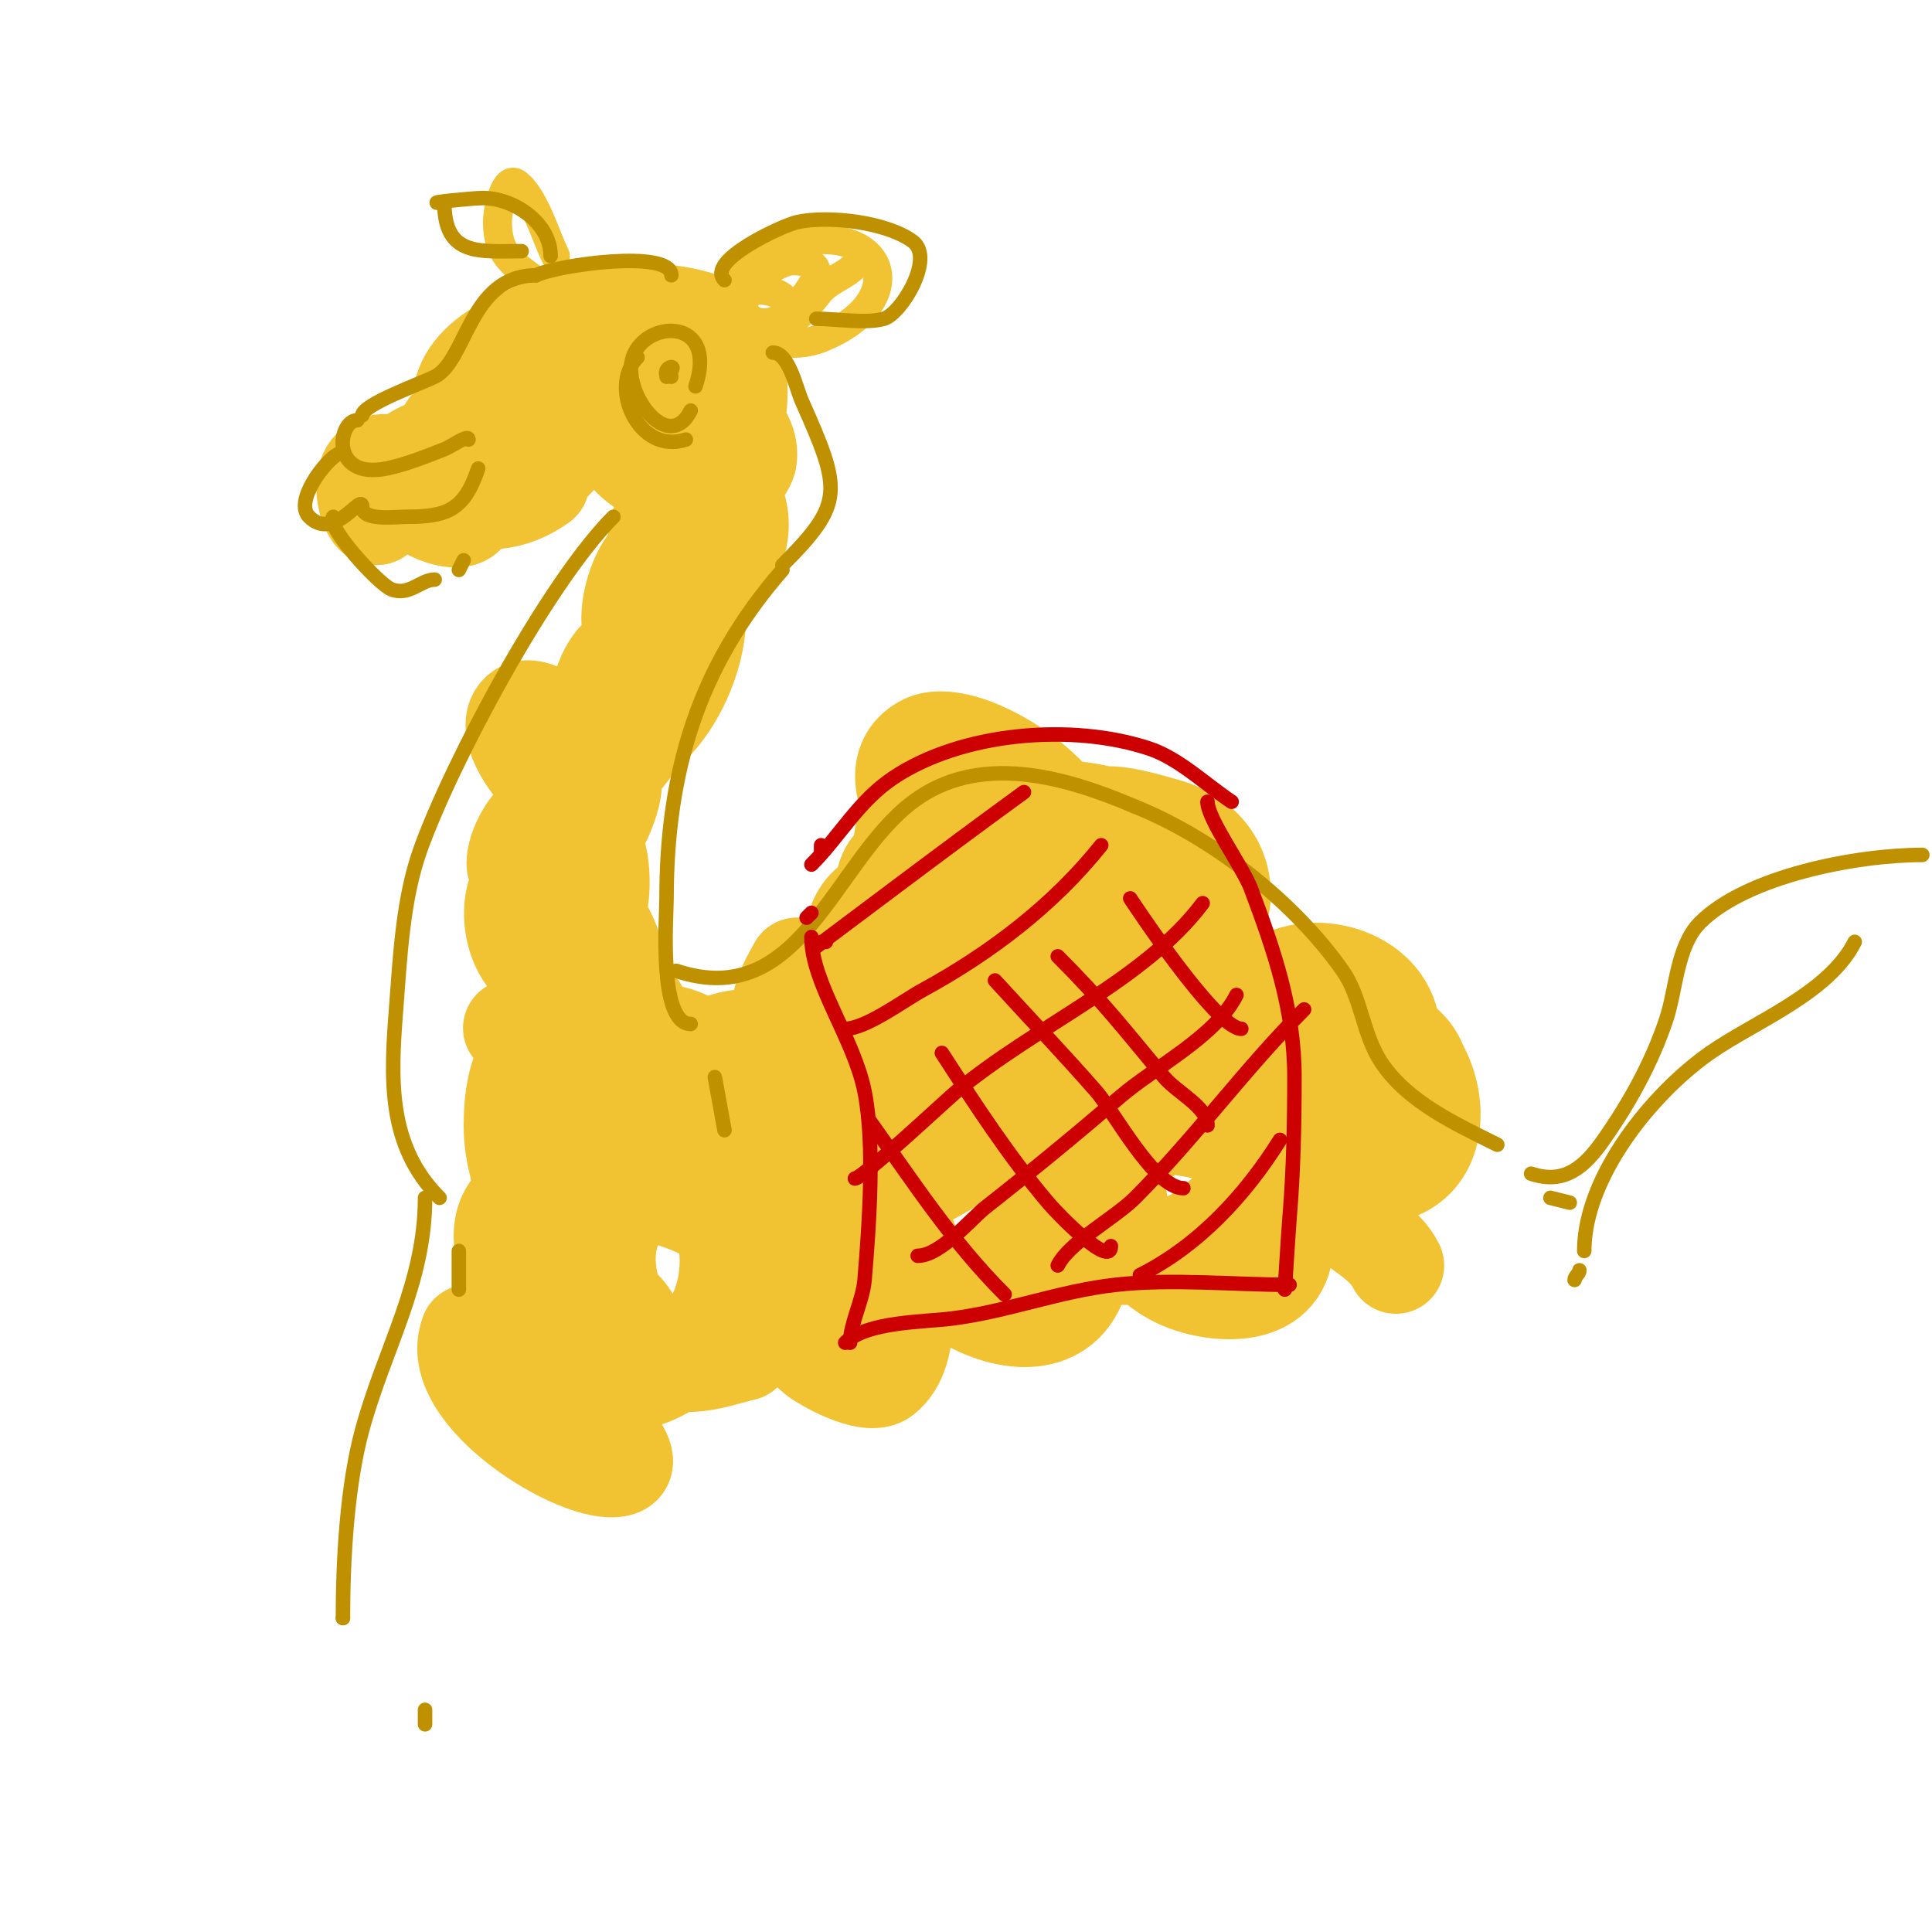 <svg viewBox='0 0 400 400' version='1.1' xmlns='http://www.w3.org/2000/svg' xmlns:xlink='http://www.w3.org/1999/xlink'><g fill='none' stroke='#f1c232' stroke-width='20' stroke-linecap='round' stroke-linejoin='round'><path d='M290,240c3.875,-5.167 7.562,-6.75 6,-13c-1.957,-7.829 -13.3,-5.441 -17,-1c-4.477,5.373 1.103,19.154 9,17c17.144,-4.676 5.897,-37.387 -11,-28c-12.037,6.687 9.44,30.743 16,15c7.141,-17.139 -15.643,-20.589 -26,-18'/><path d='M267,212c-7.395,7.395 8.474,26.701 15,18c2.692,-3.59 7.068,-12.658 6,-18c-2.187,-10.933 -18.51,-14.49 -26,-7c-7.007,7.007 0.295,25.212 11,22c6.656,-1.997 9.177,-12.778 5,-18c-4.558,-5.698 -14.844,-5.368 -21,-3c-3.111,1.197 -7.587,2.692 -8,6c-0.536,4.285 6.401,18.865 13,13c3.84,-3.413 4.235,-9.412 5,-14'/><path d='M267,211c-5.257,-7.885 -24.777,-15.786 -26,-6c-1.061,8.488 12.811,14.946 15,4c1.802,-9.01 -16.871,-16.258 -19,-12c-1.83,3.661 1.09,14 6,14c12.237,0 9.304,-23.696 4,-29c-8.742,-8.742 -20.048,4.952 -10,15'/><path d='M237,197c17.503,4.376 23.451,-20.813 4,-26c-2.477,-0.661 -10.681,-3.327 -14,-2c-12.45,4.98 1.04,27.973 10,22c4.953,-3.302 3.668,-14.332 0,-18c-5.025,-5.025 -18.652,-7.174 -25,-4c-2.202,1.101 -0.135,7.628 0,8c3.108,8.548 9.541,12.979 18,16c7.154,2.555 7.611,-6.812 6,-11c-0.965,-2.508 -2.667,-4.667 -4,-7'/><path d='M232,175c-4,-2.667 -7.66,-5.933 -12,-8c-2.775,-1.321 -5.979,-1.434 -9,-2c-26.805,-5.026 -9.88,22.444 6,21c4.316,-0.392 5,-7.667 5,-12c0,-9.538 -22.887,-24.636 -31,-20c-12.234,6.991 7.082,28.68 15,30c6.398,1.066 11.609,-4.565 10,-11c-2.563,-10.254 -19.504,-9.724 -26,-5c-5.87,4.269 -2.605,15.557 -2,21'/><path d='M188,189c1.667,2.667 2.696,5.86 5,8c16.423,15.25 22.475,-13.852 6,-19c-3.197,-0.999 -6.679,-1.443 -10,-1c-14.882,1.984 0.578,33.038 10,29c3.454,-1.48 1.579,-9.842 1,-11c-2.186,-4.372 -12.883,-10.861 -18,-9c-11.637,4.232 -4.372,35 4,35c6.465,0 1.514,-13.149 0,-15c-5.828,-7.123 -12.732,-6 -21,-6'/><path d='M165,200c-5.02,8.367 -4.869,13.052 -1,23c1.614,4.149 7.351,12.237 13,8c13.188,-9.891 -3.742,-24.141 -15,-18c-14.793,8.069 -0.763,24.852 7,20c16.445,-10.278 -10.594,-23.604 -22,-16c-13.076,8.717 5.966,31.137 10,15'/><path d='M157,232c-1.266,-7.597 -17.443,-23.868 -24,-16c-10.113,12.135 18.352,31.791 15,10c-1.498,-9.734 -22.241,-19.466 -30,-13c-7.655,6.379 5.49,23.632 13,18c18.702,-14.026 -20.339,-51.693 -14,-20'/><path d='M117,211c2.888,8.664 10.022,0.865 11,-5c1.405,-8.43 -3.988,-18.326 -11,-23c-2.287,-1.525 -6.056,-3.944 -8,-2c-6.85,6.85 -0.68,24.425 8,19c8,-5 10.036,-22.102 4,-29c-9.002,-10.288 -16.252,7.198 -14,9c9.673,7.738 19.345,-10.448 20,-17c0.387,-3.868 -3.94,-6.704 -6,-10'/><path d='M121,153c-1.97,-1.477 -10.117,-7.73 -13,-6c-5.265,3.159 3.714,15.014 7,16c11.316,3.395 26.431,-17.569 17,-27c-6.448,-6.448 -14.796,23.131 -1,17c10.488,-4.661 20.991,-32.003 6,-38c-4.055,-1.622 -10.209,15.896 -4,19'/><path d='M133,134c9.162,-3.927 24.939,-19.122 19,-31c-4.675,-9.35 -14.912,1.558 -16,7c-0.065,0.327 -0.298,0.851 0,1c4.067,2.034 18.511,-12.092 19,-16c1.445,-11.563 -24.273,-18.364 -27,-12c-4.767,11.124 11.451,21.549 20,13c4.373,-4.373 5.34,-11.226 5,-17c-0.369,-6.281 -2.434,-7.542 -6,-12'/><path d='M147,67c-7.256,-3.11 -27,-5.385 -27,8c0,11.922 25.536,1.043 18,-8c-7.964,-9.557 -34.711,4.577 -27,20c6.267,12.534 27.162,-11.903 17,-18c-12.36,-7.416 -23.367,1.19 -28,12'/><path d='M100,81c0,20.549 25.421,0.842 22,-6c-5.381,-10.762 -22.757,-3.917 -26,5c-5.997,16.493 20.142,26.579 22,8c1.066,-10.661 -21.505,-4.893 -25,0c-9.532,13.345 7.396,20.703 19,12'/><path d='M112,100c2.959,-11.836 -25.505,-11.155 -29,-3c-2.706,6.315 12.437,13.69 14,9c1.801,-5.403 -15.031,-11.701 -19,-10c-6.203,2.659 1,18.239 1,7'/><path d='M135,237c16.331,16.331 51.222,15.778 67,0c3.797,-3.797 17.382,-23.481 9,-30c-4.008,-3.117 -9.292,0.869 -11,4c-3.94,7.223 -3.037,23.774 8,25c13.132,1.459 28.698,-15.604 22,-29c-8.024,-16.049 -17.591,2.644 -18,10c-0.149,2.683 0.667,5.333 1,8'/><path d='M213,225c3.513,4.919 6.203,10.569 13,12c19.104,4.022 26.885,-24.941 11,-26c-19.107,-1.274 -34.697,41.326 -8,48c12.306,3.077 27.27,0.733 33,-12c4.61,-10.244 0.045,-29.513 -15,-25c-19.784,5.935 -21.012,34.594 -3,43c6.567,3.064 20.549,4.64 22,-6c4.206,-30.844 -32,-26.9 -51,-25'/><path d='M215,234c-5.333,1.667 -10.812,2.925 -16,5c-3.186,1.275 -6.856,2.32 -9,5c-13.998,17.497 28.83,43.558 34,19c6.505,-30.897 -42.726,-26.883 -58,-17c-13.85,8.961 -7.639,26.489 3,35c1.259,1.007 10.741,6.608 14,4c6.657,-5.325 4.147,-19.924 2,-25c-6.157,-14.554 -35.71,-20.696 -49,-15c-15.913,6.82 -11.483,28.372 1,36c4.92,3.007 12.275,0.181 17,-1'/><path d='M154,280c7.434,-22.303 -4.209,-30.801 -25,-34c-7.245,-1.115 -14.421,-2.386 -21,2c-13.349,8.9 9.486,36.506 20,32c14.441,-6.189 -19.32,-25.798 -21,-9c-1.291,12.909 18.62,17.949 28,14c20.49,-8.627 21.409,-38.436 0,-47c-7.399,-2.96 -25.525,-12.377 -28,0'/><path d='M107,238c0,17.503 13.501,21.296 18,6c2.414,-8.207 -2.128,-17.58 -8,-23c-2.449,-2.261 -5.188,-4.21 -8,-6c-1.014,-0.645 -3.85,-2.85 -3,-2c4.708,4.708 13.789,1.647 19,-2c0.099,-0.069 3.8,-5.2 3,-6c-2.177,-2.177 -8.348,2.487 -9,3c-9.289,7.298 -13,13.06 -13,25c0,12.459 7.395,22.092 14,32c2.067,3.101 7.635,7.365 5,10c-1.179,1.179 -3.333,0 -5,0c-7.789,0 -15.305,-0.283 -23,1'/><path d='M97,276c-5.072,12.681 23.116,29.971 31,28c6.509,-1.627 -13.157,-16 -1,-16'/><path d='M175,267c-2.744,-8.232 17.892,3.618 24,1c5.815,-2.492 7.838,-6.838 12,-11c2.317,-2.317 13.333,2.778 16,3c12.495,1.041 20.076,-2.076 29,-11'/><path d='M278,252c3.869,3.096 8.784,5.568 11,10'/></g>
<g fill='none' stroke='#f1c232' stroke-width='6' stroke-linecap='round' stroke-linejoin='round'><path d='M147,63c4.925,-6.567 10.489,-11.582 19,-13c18.279,-3.046 21.964,12.814 4,20c-6.157,2.463 -11.944,0 -18,0'/><path d='M177,55c-2.103,2.103 -4.755,2.755 -7,5c-0.426,0.426 -5.21,6.79 -6,6c-1.664,-1.664 12.1,-12 0,-12c-3.504,0 -15.965,8.518 -9,12c7.267,3.633 13.053,-6 1,-6'/><path d='M156,60c-0.667,0.667 -1.333,1.333 -2,2'/><path d='M115,53c-2.02,-4.04 -4.306,-12.23 -8,-15c-2.385,-1.789 -4,5.019 -4,8c0,8.497 5.395,9.395 10,14'/></g>
<g fill='none' stroke='#bf9000' stroke-width='3' stroke-linecap='round' stroke-linejoin='round'><path d='M144,80c4.785,-14.356 -10.354,-13.938 -13,-6c-2.361,7.082 7.342,20.316 12,11'/><path d='M138,78c0.527,-0.527 1.745,-2 1,-2c-1.04,0 -1.845,2 0,2'/><path d='M132,74c-6.069,6.069 0.224,20.259 10,17'/><path d='M97,91c0,-1.151 -3.335,1.334 -5,2c-3.581,1.432 -8.202,3.24 -12,4c-11.794,2.359 -10.051,-10 -6,-10'/><path d='M70,94c-2.631,1.315 -9.174,9.826 -6,13c5.28,5.28 11,-5.263 11,-2'/><path d='M75,105c0,2.885 6.814,2 9,2c8.483,0 12.094,-1.281 15,-10'/><path d='M69,107c-1.761,1.761 9.366,13.946 12,15c3.728,1.491 6.085,-2 9,-2'/><path d='M95,118c0.333,-0.667 0.667,-1.333 1,-2'/><path d='M75,86c0,-2.241 12.431,-6.716 15,-8c6.652,-3.326 7.194,-21 21,-21'/><path d='M111,57c4.232,-2.116 28,-5.473 28,0'/><path d='M127,107c-13.611,13.611 -33.469,50.713 -40,69c-3.641,10.196 -4.181,22.357 -5,33c-1.096,14.25 -1.86,28.14 9,39'/><path d='M95,259l0,8'/><path d='M162,118c-17.389,19.873 -24,41.78 -24,68c0,3.853 -1.73,26 5,26'/><path d='M148,223c0.667,3.667 1.333,7.333 2,11'/><path d='M140,201c25.806,8.602 32.564,-22.673 49,-35c13.604,-10.203 31.163,-5.359 46,1'/><path d='M235,167c16.096,6.439 33.027,19.753 43,34c3.902,5.574 4.109,13.163 8,19c5.494,8.241 15.579,12.79 24,17'/><path d='M321,248c1.333,0.333 2.667,0.667 4,1'/><path d='M150,58c-4.008,-4.008 12.155,-11.368 15,-12c6.441,-1.431 18.624,-0.032 24,4c4.602,3.452 -2.433,14.981 -6,16c-3.661,1.046 -9.99,0 -14,0'/><path d='M160,73c3.339,0 4.845,7.4 6,10c8.232,18.523 8.86,21.14 -4,34'/><path d='M114,53c0,-6.923 -7.7,-12 -14,-12c-1.904,0 -12.142,1 -9,1'/><path d='M92,42c0,11.205 7.444,10 16,10'/><path d='M88,248c0,17.708 -8.385,31.078 -13,48c-3.171,11.625 -4,26.991 -4,39'/><path d='M71,335l0,0'/><path d='M88,354c0,1 0,2 0,3'/><path d='M317,243c6.86,2.287 10.999,-1.284 15,-7c5.415,-7.736 10.006,-16.018 13,-25c2.033,-6.098 2.149,-15.149 7,-20c9.652,-9.652 32.477,-14 46,-14'/><path d='M384,195c-5.341,10.682 -20.787,16.551 -30,23c-11.824,8.277 -26,25.577 -26,41'/><path d='M327,263c0,0.745 -1,1.255 -1,2'/></g>
<g fill='none' stroke='#cc0000' stroke-width='3' stroke-linecap='round' stroke-linejoin='round'><path d='M250,166c0,3.55 7.341,13.575 9,18c4.876,13.003 9,25.11 9,39c0,9.657 -0.199,19.391 -1,29c-0.277,3.326 -1,15.339 -1,15'/><path d='M267,266c-11.833,0 -24.271,-1.303 -36,0c-11.679,1.298 -22.403,5.55 -34,7c-5.793,0.724 -17.614,0.614 -22,5'/><path d='M176,278c0,-3.877 2.645,-8.735 3,-13c0.933,-11.201 2.19,-28.049 0,-39c-2.214,-11.068 -11,-22.435 -11,-32'/><path d='M170,175l0,1'/><path d='M255,166c-5.34,-3.56 -10.908,-8.969 -17,-11c-16.018,-5.339 -38.863,-3.425 -53,6c-7.308,4.872 -11.166,12.166 -17,18'/><path d='M168,189l-1,1'/><path d='M265,236c-7.123,11.397 -16.805,21.903 -29,28'/><path d='M270,209c-12.35,12.35 -22.571,26.571 -35,39c-4.233,4.233 -13.581,9.163 -16,14'/><path d='M256,206c-4.301,8.602 -16.854,14.875 -24,21c-9.285,7.959 -18.368,15.432 -28,23c-2.848,2.238 -9.26,10 -14,10'/><path d='M249,187c-11.981,15.974 -34.696,25.413 -51,39c-2.214,1.845 -19.444,18 -21,18'/><path d='M228,175c-9.951,12.439 -22.907,22.313 -37,30c-3.815,2.081 -11.736,8 -16,8'/><path d='M212,164c-9.097,6.616 -18.018,13.263 -27,20c-0.258,0.193 -16,12 -16,12c0,0 -0.333,-1 2,-1'/><path d='M180,232c8.987,12.582 16.981,24.981 28,36'/><path d='M195,218c6.882,10.636 13.806,21.316 22,31c2.057,2.431 13,13.707 13,9'/><path d='M206,203c7,7.667 14.164,15.187 21,23c3.554,4.061 12.003,20 18,20'/><path d='M219,198c9.452,9.452 14.006,15.408 22,25c2.682,3.218 9,6.201 9,10'/><path d='M234,186c0.079,0.115 17.712,27 23,27'/></g>
</svg>